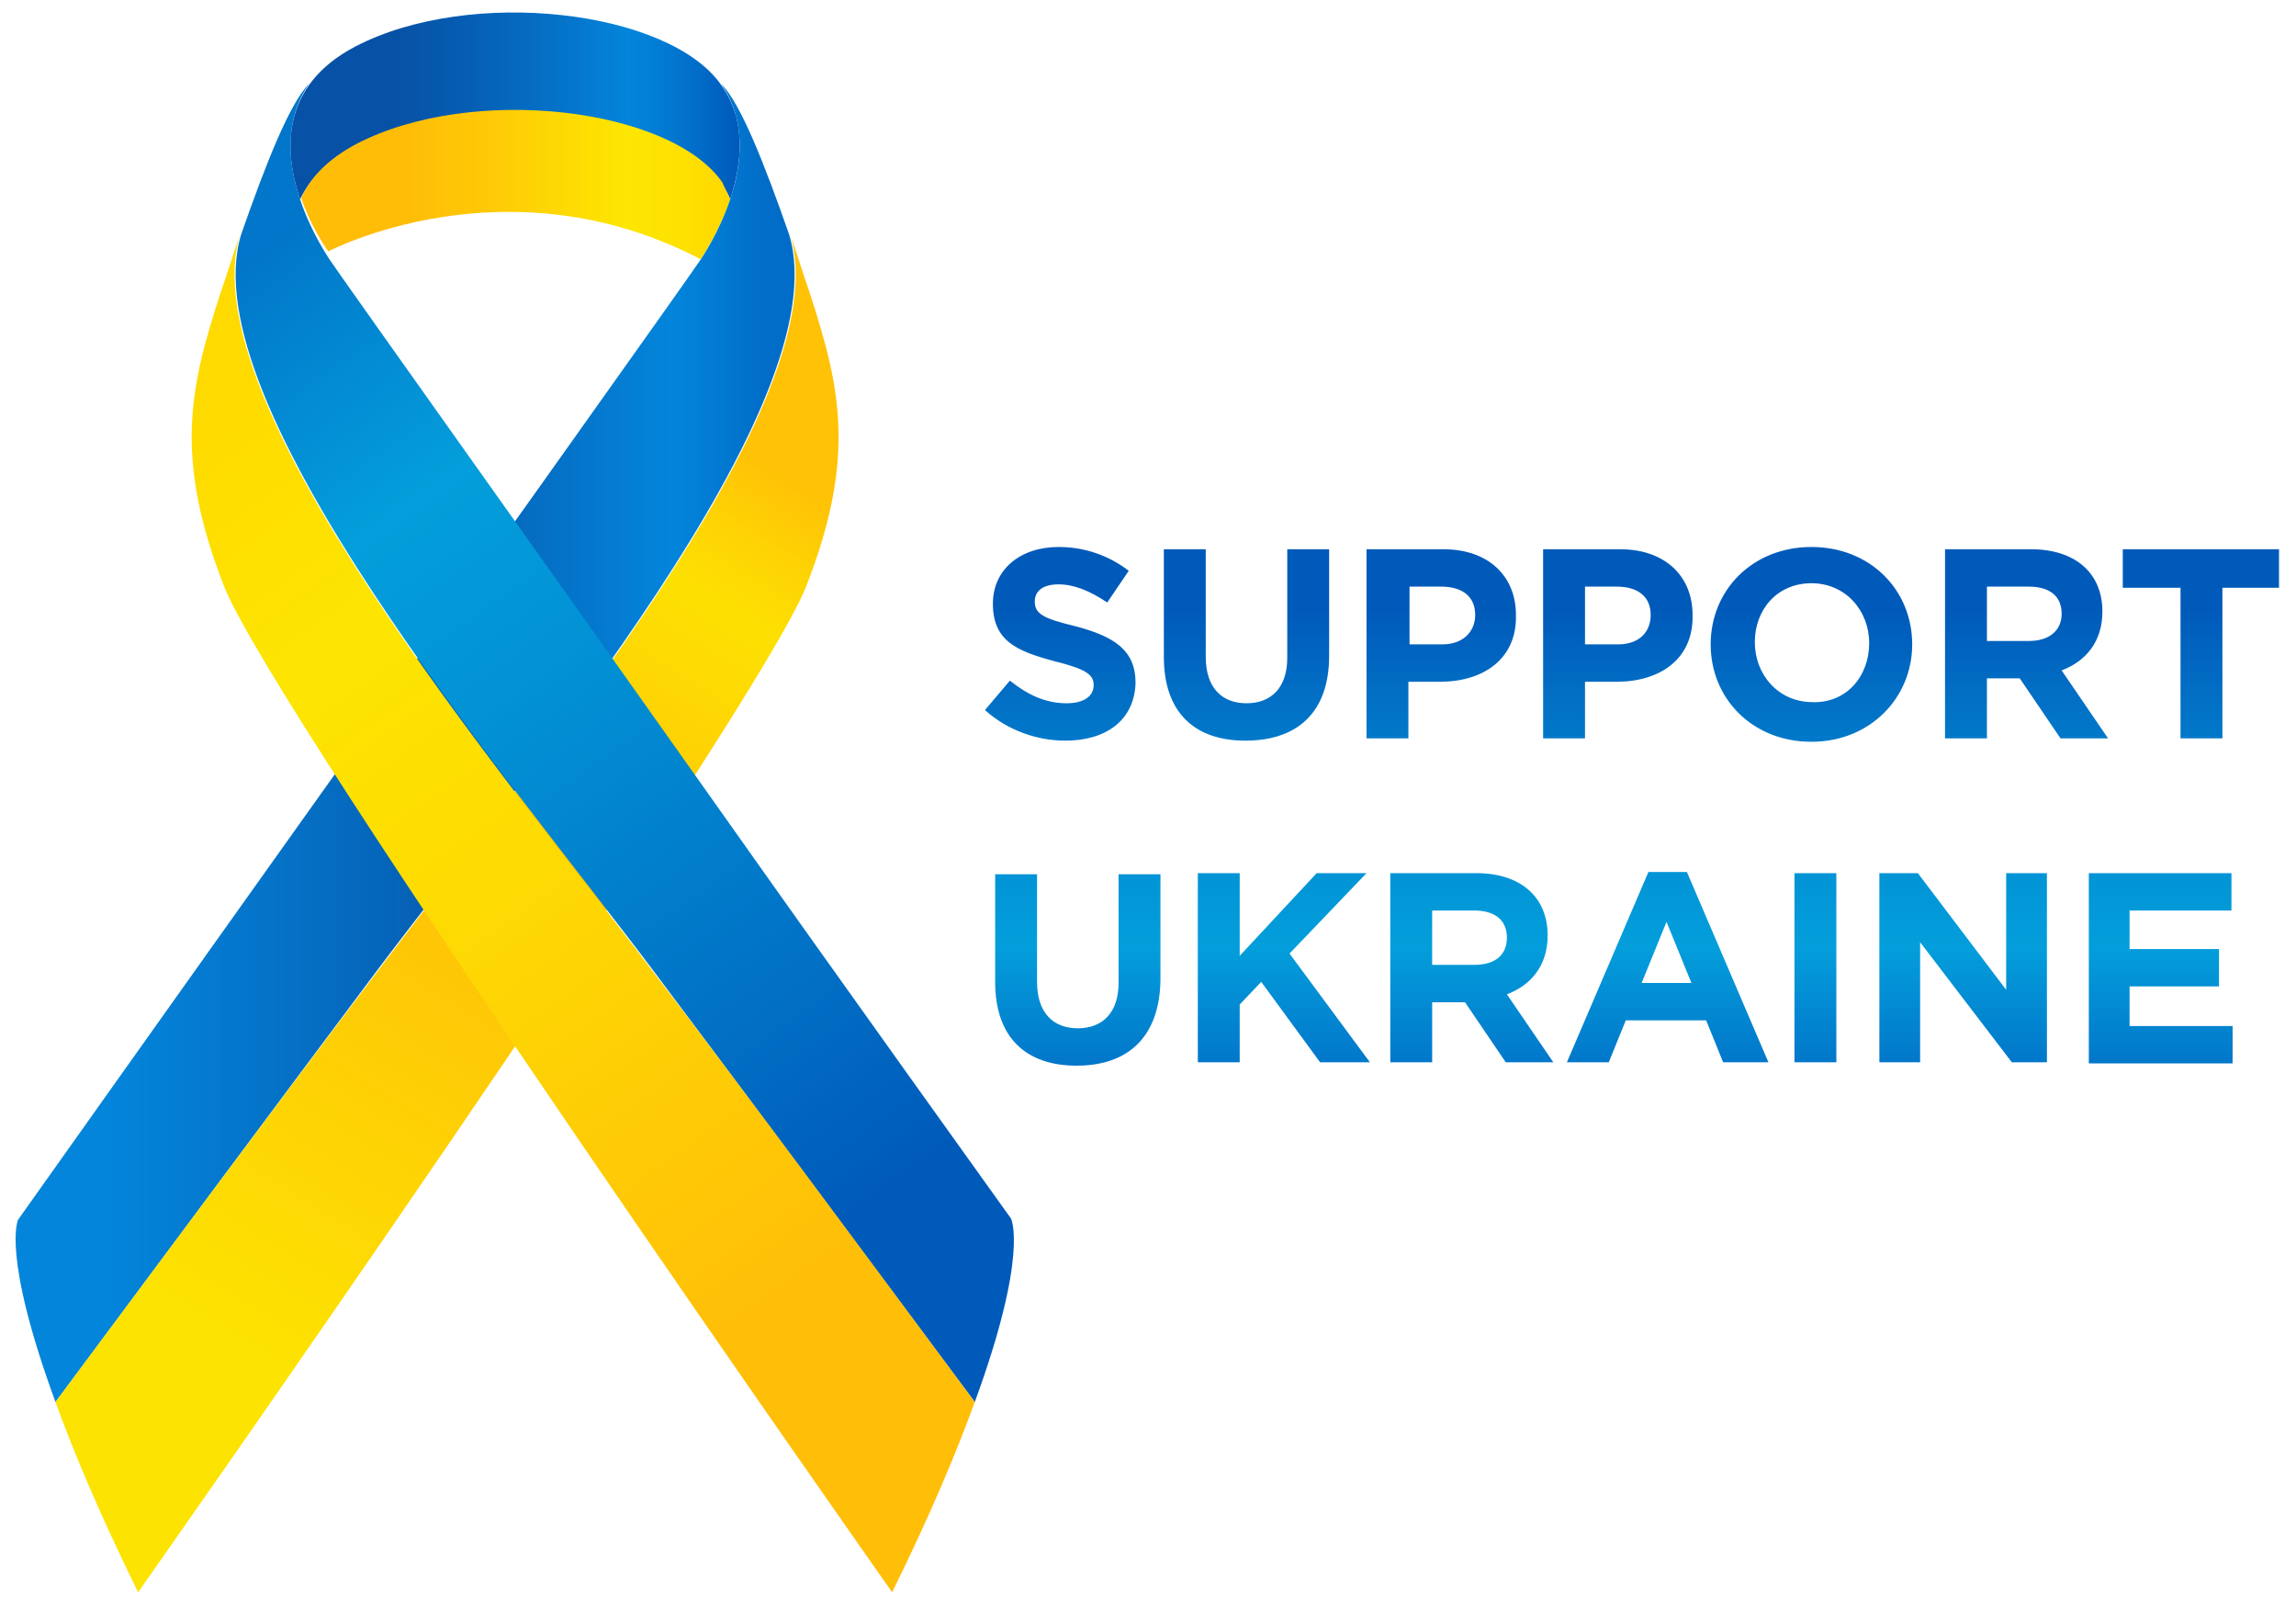 <?xml version="1.0" encoding="UTF-8"?> <!-- Generator: Adobe Illustrator 27.1.1, SVG Export Plug-In . SVG Version: 6.00 Build 0) --> <svg xmlns="http://www.w3.org/2000/svg" xmlns:xlink="http://www.w3.org/1999/xlink" version="1.1" id="Layer_1" x="0px" y="0px" viewBox="0 0 202.8 141.6" style="enable-background:new 0 0 202.8 141.6;" xml:space="preserve"> <style type="text/css"> .st0{fill:url(#SVGID_1_);} .st1{fill:url(#SVGID_00000016760615161088871380000005056374260922678716_);} .st2{fill:url(#SVGID_00000083807481255872739240000016883668690070180276_);} .st3{fill:url(#SVGID_00000078004242449864525200000013945999270057327498_);} .st4{fill:url(#SVGID_00000024702728614146670960000014435024123314607234_);} .st5{fill:url(#SVGID_00000056429940452928013250000018085277176402924470_);} .st6{fill:url(#SVGID_00000119812890884675190810000014096934639038079363_);} </style> <g id="art"> <g> <g> <linearGradient id="SVGID_1_" gradientUnits="userSpaceOnUse" x1="25.659" y1="134.648" x2="65.287" y2="134.648" gradientTransform="matrix(1 0 0 -1 0 144)"> <stop offset="0.223" style="stop-color:#0751A6"></stop> <stop offset="0.377" style="stop-color:#065CB1"></stop> <stop offset="0.647" style="stop-color:#0478CE"></stop> <stop offset="0.754" style="stop-color:#0385DB"></stop> <stop offset="0.843" style="stop-color:#0279D2"></stop> <stop offset="1" style="stop-color:#005ABA"></stop> </linearGradient> <path class="st0" d="M64.5,17.6c-0.2-0.5-0.5-1-0.8-1.4c-4.5-6.6-22.1-8.7-32.3-3.4c-2.5,1.3-4,3-4.9,4.8 c-1.4-4.2-1.8-10,4.9-13.5c10.2-5.3,27.7-3.2,32.3,3.4C66,10.7,65.5,14.5,64.5,17.6z"></path> <linearGradient id="SVGID_00000042720948986523244660000013474814582426583223_" gradientUnits="userSpaceOnUse" x1="26.551" y1="127.698" x2="64.496" y2="127.698" gradientTransform="matrix(1 0 0 -1 0 144)"> <stop offset="0.249" style="stop-color:#FFBD08"></stop> <stop offset="0.444" style="stop-color:#FECA06"></stop> <stop offset="0.754" style="stop-color:#FDE601"></stop> <stop offset="0.883" style="stop-color:#FEE101"></stop> <stop offset="1" style="stop-color:#FFD700"></stop> </linearGradient> <path style="fill:url(#SVGID_00000042720948986523244660000013474814582426583223_);" d="M64.5,17.6c-1,3-2.6,5.2-2.6,5.3l0,0 c-17.2-9-32.9-0.7-32.9-0.7c-0.5-0.7-1.6-2.4-2.4-4.7c0.8-1.8,2.3-3.4,4.9-4.8c10.2-5.3,27.7-3.2,32.3,3.4 C64,16.6,64.3,17.1,64.5,17.6z"></path> <linearGradient id="SVGID_00000021836225024989110700000018245354741647502217_" gradientUnits="userSpaceOnUse" x1="1.378" y1="78.4" x2="70.186" y2="78.4" gradientTransform="matrix(1 0 0 -1 0 144)"> <stop offset="0.119" style="stop-color:#0385DB"></stop> <stop offset="0.43" style="stop-color:#056ABF"></stop> <stop offset="0.547" style="stop-color:#065EB3"></stop> <stop offset="0.84" style="stop-color:#0385DB"></stop> <stop offset="0.908" style="stop-color:#0279D2"></stop> <stop offset="0.959" style="stop-color:#016DC8"></stop> </linearGradient> <path style="fill:url(#SVGID_00000021836225024989110700000018245354741647502217_);" d="M4.9,123.8c9-12.1,20.9-28.1,28.4-38.1 c13-17.3,40.9-50.1,36.4-65l0,0c-2.2-6.3-4.3-11.6-6-13.3c4.5,6.5-1.7,15.3-1.8,15.5l0,0C61.2,24,37.4,57.4,27.2,71.7 s-25.6,36-25.6,36S0.1,110.7,4.9,123.8z"></path> <linearGradient id="SVGID_00000109713070348743622050000015486470807223829132_" gradientUnits="userSpaceOnUse" x1="13.143" y1="15.17" x2="69.485" y2="107.019" gradientTransform="matrix(1 0 0 -1 0 144)"> <stop offset="0.119" style="stop-color:#FDE301"></stop> <stop offset="0.595" style="stop-color:#FFBD08"></stop> <stop offset="0.742" style="stop-color:#FED504"></stop> <stop offset="0.84" style="stop-color:#FDE002"></stop> <stop offset="0.897" style="stop-color:#FED404"></stop> <stop offset="0.959" style="stop-color:#FFC206"></stop> </linearGradient> <path style="fill:url(#SVGID_00000109713070348743622050000015486470807223829132_);" d="M4.9,123.8c1.6,4.4,3.9,9.9,7.3,16.8 c0,0,54.4-77.3,59-88.8c4.5-11.5,3-17.7,0.3-26c-0.6-1.7-1.1-3.4-1.7-5.1l0,0c4.5,14.9-23.4,47.7-36.4,65 C25.8,95.7,13.9,111.7,4.9,123.8z"></path> <linearGradient id="SVGID_00000093898118214903302990000004091958406945007541_" gradientUnits="userSpaceOnUse" x1="23.957" y1="122.729" x2="89.75" y2="29.897" gradientTransform="matrix(1 0 0 -1 0 144)"> <stop offset="0" style="stop-color:#0276CA"></stop> <stop offset="0.228" style="stop-color:#039EDB"></stop> <stop offset="0.23" style="stop-color:#039EDB"></stop> <stop offset="0.393" style="stop-color:#0292D5"></stop> <stop offset="0.685" style="stop-color:#0172C6"></stop> <stop offset="0.877" style="stop-color:#005ABA"></stop> </linearGradient> <path style="fill:url(#SVGID_00000093898118214903302990000004091958406945007541_);" d="M86.1,123.8 c-9-12.1-20.9-28.1-28.4-38.1c-13-17.3-40.9-50.1-36.4-65l0,0c2.2-6.3,4.3-11.6,6-13.3c-4.5,6.5,1.7,15.3,1.8,15.5l0,0 c0.7,1.1,24.5,34.5,34.6,48.8s25.6,35.9,25.6,35.9S90.9,110.7,86.1,123.8z"></path> <linearGradient id="SVGID_00000087408349383919055870000002193216180376597426_" gradientUnits="userSpaceOnUse" x1="18.137" y1="108.644" x2="81.151" y2="19.068" gradientTransform="matrix(1 0 0 -1 0 144)"> <stop offset="0" style="stop-color:#FFDA00"></stop> <stop offset="0.23" style="stop-color:#FDE501"></stop> <stop offset="0.48" style="stop-color:#FED903"></stop> <stop offset="0.87" style="stop-color:#FFBE08"></stop> </linearGradient> <path style="fill:url(#SVGID_00000087408349383919055870000002193216180376597426_);" d="M86.1,123.8c-1.6,4.4-3.9,9.9-7.3,16.8 c0,0-54.4-77.3-59-88.8c-4.5-11.5-3-17.7-0.3-26c0.6-1.7,1.1-3.4,1.7-5.1l0,0c-4.5,14.9,23.4,47.7,36.4,65 C65.3,95.7,77.1,111.7,86.1,123.8z"></path> </g> <linearGradient id="SVGID_00000102502088709406023130000016419807865260194443_" gradientUnits="userSpaceOnUse" x1="144.15" y1="49.9" x2="144.15" y2="95.804" gradientTransform="matrix(1 0 0 -1 0 144)"> <stop offset="0" style="stop-color:#0276CA"></stop> <stop offset="0.228" style="stop-color:#039EDB"></stop> <stop offset="0.23" style="stop-color:#039EDB"></stop> <stop offset="0.393" style="stop-color:#0292D5"></stop> <stop offset="0.685" style="stop-color:#0172C6"></stop> <stop offset="0.877" style="stop-color:#005ABA"></stop> </linearGradient> <path style="fill:url(#SVGID_00000102502088709406023130000016419807865260194443_);" d="M94.1,65.4c-2.5,0-5.1-0.9-7.1-2.7 l2.2-2.6c1.5,1.2,3.1,2,5,2c1.5,0,2.4-0.6,2.4-1.6l0,0c0-0.9-0.6-1.4-3.4-2.1c-3.4-0.9-5.5-1.8-5.5-5.1l0,0c0-3,2.4-5,5.8-5 c2.4,0,4.5,0.8,6.2,2.1l-1.9,2.8c-1.5-1-2.9-1.6-4.3-1.6s-2.1,0.6-2.1,1.5l0,0c0,1.1,0.7,1.5,3.6,2.2c3.4,0.9,5.3,2.1,5.3,5l0,0 C100.2,63.6,97.7,65.4,94.1,65.4z M110,65.4c-4.5,0-7.2-2.5-7.2-7.4v-9.5h3.7V58c0,2.7,1.4,4.1,3.6,4.1s3.6-1.4,3.6-4v-9.6h3.7 v9.4C117.4,63,114.5,65.4,110,65.4z M127.2,60.2h-2.8v5h-3.7V48.5h6.8c4,0,6.4,2.4,6.4,5.8l0,0C134,58.2,131,60.2,127.2,60.2z M130.3,54.3c0-1.6-1.1-2.5-3-2.5h-2.8v5.1h2.9C129.2,56.9,130.3,55.8,130.3,54.3L130.3,54.3z M142.8,60.2H140v5h-3.7V48.5h6.8 c4,0,6.4,2.4,6.4,5.8l0,0C149.6,58.2,146.6,60.2,142.8,60.2z M145.8,54.3c0-1.6-1.1-2.5-3-2.5H140v5.1h2.9 C144.8,56.9,145.8,55.8,145.8,54.3L145.8,54.3z M160,65.5c-5.2,0-8.9-3.8-8.9-8.6l0,0c0-4.8,3.7-8.6,8.9-8.6s8.9,3.8,8.9,8.6l0,0 C168.9,61.6,165.2,65.5,160,65.5z M165.1,56.8c0-2.9-2.1-5.3-5.1-5.3s-5,2.3-5,5.2l0,0c0,2.9,2.1,5.3,5.1,5.3 C163.1,62.1,165.1,59.7,165.1,56.8L165.1,56.8z M182,65.2l-3.6-5.3h-2.9v5.3h-3.7V48.5h7.6c3.9,0,6.3,2.1,6.3,5.5l0,0 c0,2.7-1.5,4.4-3.6,5.2l4.1,6H182z M182.1,54.2c0-1.6-1.1-2.4-2.9-2.4h-3.7v4.8h3.7C181.1,56.6,182.1,55.6,182.1,54.2L182.1,54.2z M196.3,51.9v13.3h-3.7V51.9h-5.1v-3.4h13.8v3.4H196.3z M95.1,94.1c-4.5,0-7.2-2.5-7.2-7.4v-9.5h3.7v9.5c0,2.7,1.4,4.1,3.6,4.1 s3.6-1.4,3.6-4v-9.6h3.7v9.4C102.4,91.6,99.6,94.1,95.1,94.1z M116.6,93.8l-5.2-7.1l-1.9,2v5.1h-3.7V77.1h3.7v7.3l6.8-7.3h4.4 l-6.8,7.1l7.1,9.6C121,93.8,116.6,93.8,116.6,93.8z M133,93.8l-3.6-5.3h-2.9v5.3h-3.7V77.1h7.6c3.9,0,6.3,2.1,6.3,5.5l0,0 c0,2.7-1.5,4.4-3.6,5.2l4.1,6C137.2,93.8,133,93.8,133,93.8z M133.1,82.8c0-1.6-1.1-2.4-2.9-2.4h-3.7v4.8h3.7 C132.1,85.2,133.1,84.3,133.1,82.8L133.1,82.8z M152.2,93.8l-1.5-3.7h-7.1l-1.5,3.7h-3.7l7.2-16.8h3.4l7.2,16.8H152.2z M147.2,81.4l-2.2,5.4h4.4L147.2,81.4z M158.5,93.8V77.1h3.7v16.7H158.5z M177.7,93.8l-8.1-10.6v10.6H166V77.1h3.4l7.8,10.3V77.1 h3.6v16.7H177.7z M184.5,93.8V77.1h12.6v3.3h-9v3.4h7.9v3.3h-7.9v3.5h9.1v3.3h-12.7V93.8z"></path> </g> </g> </svg> 